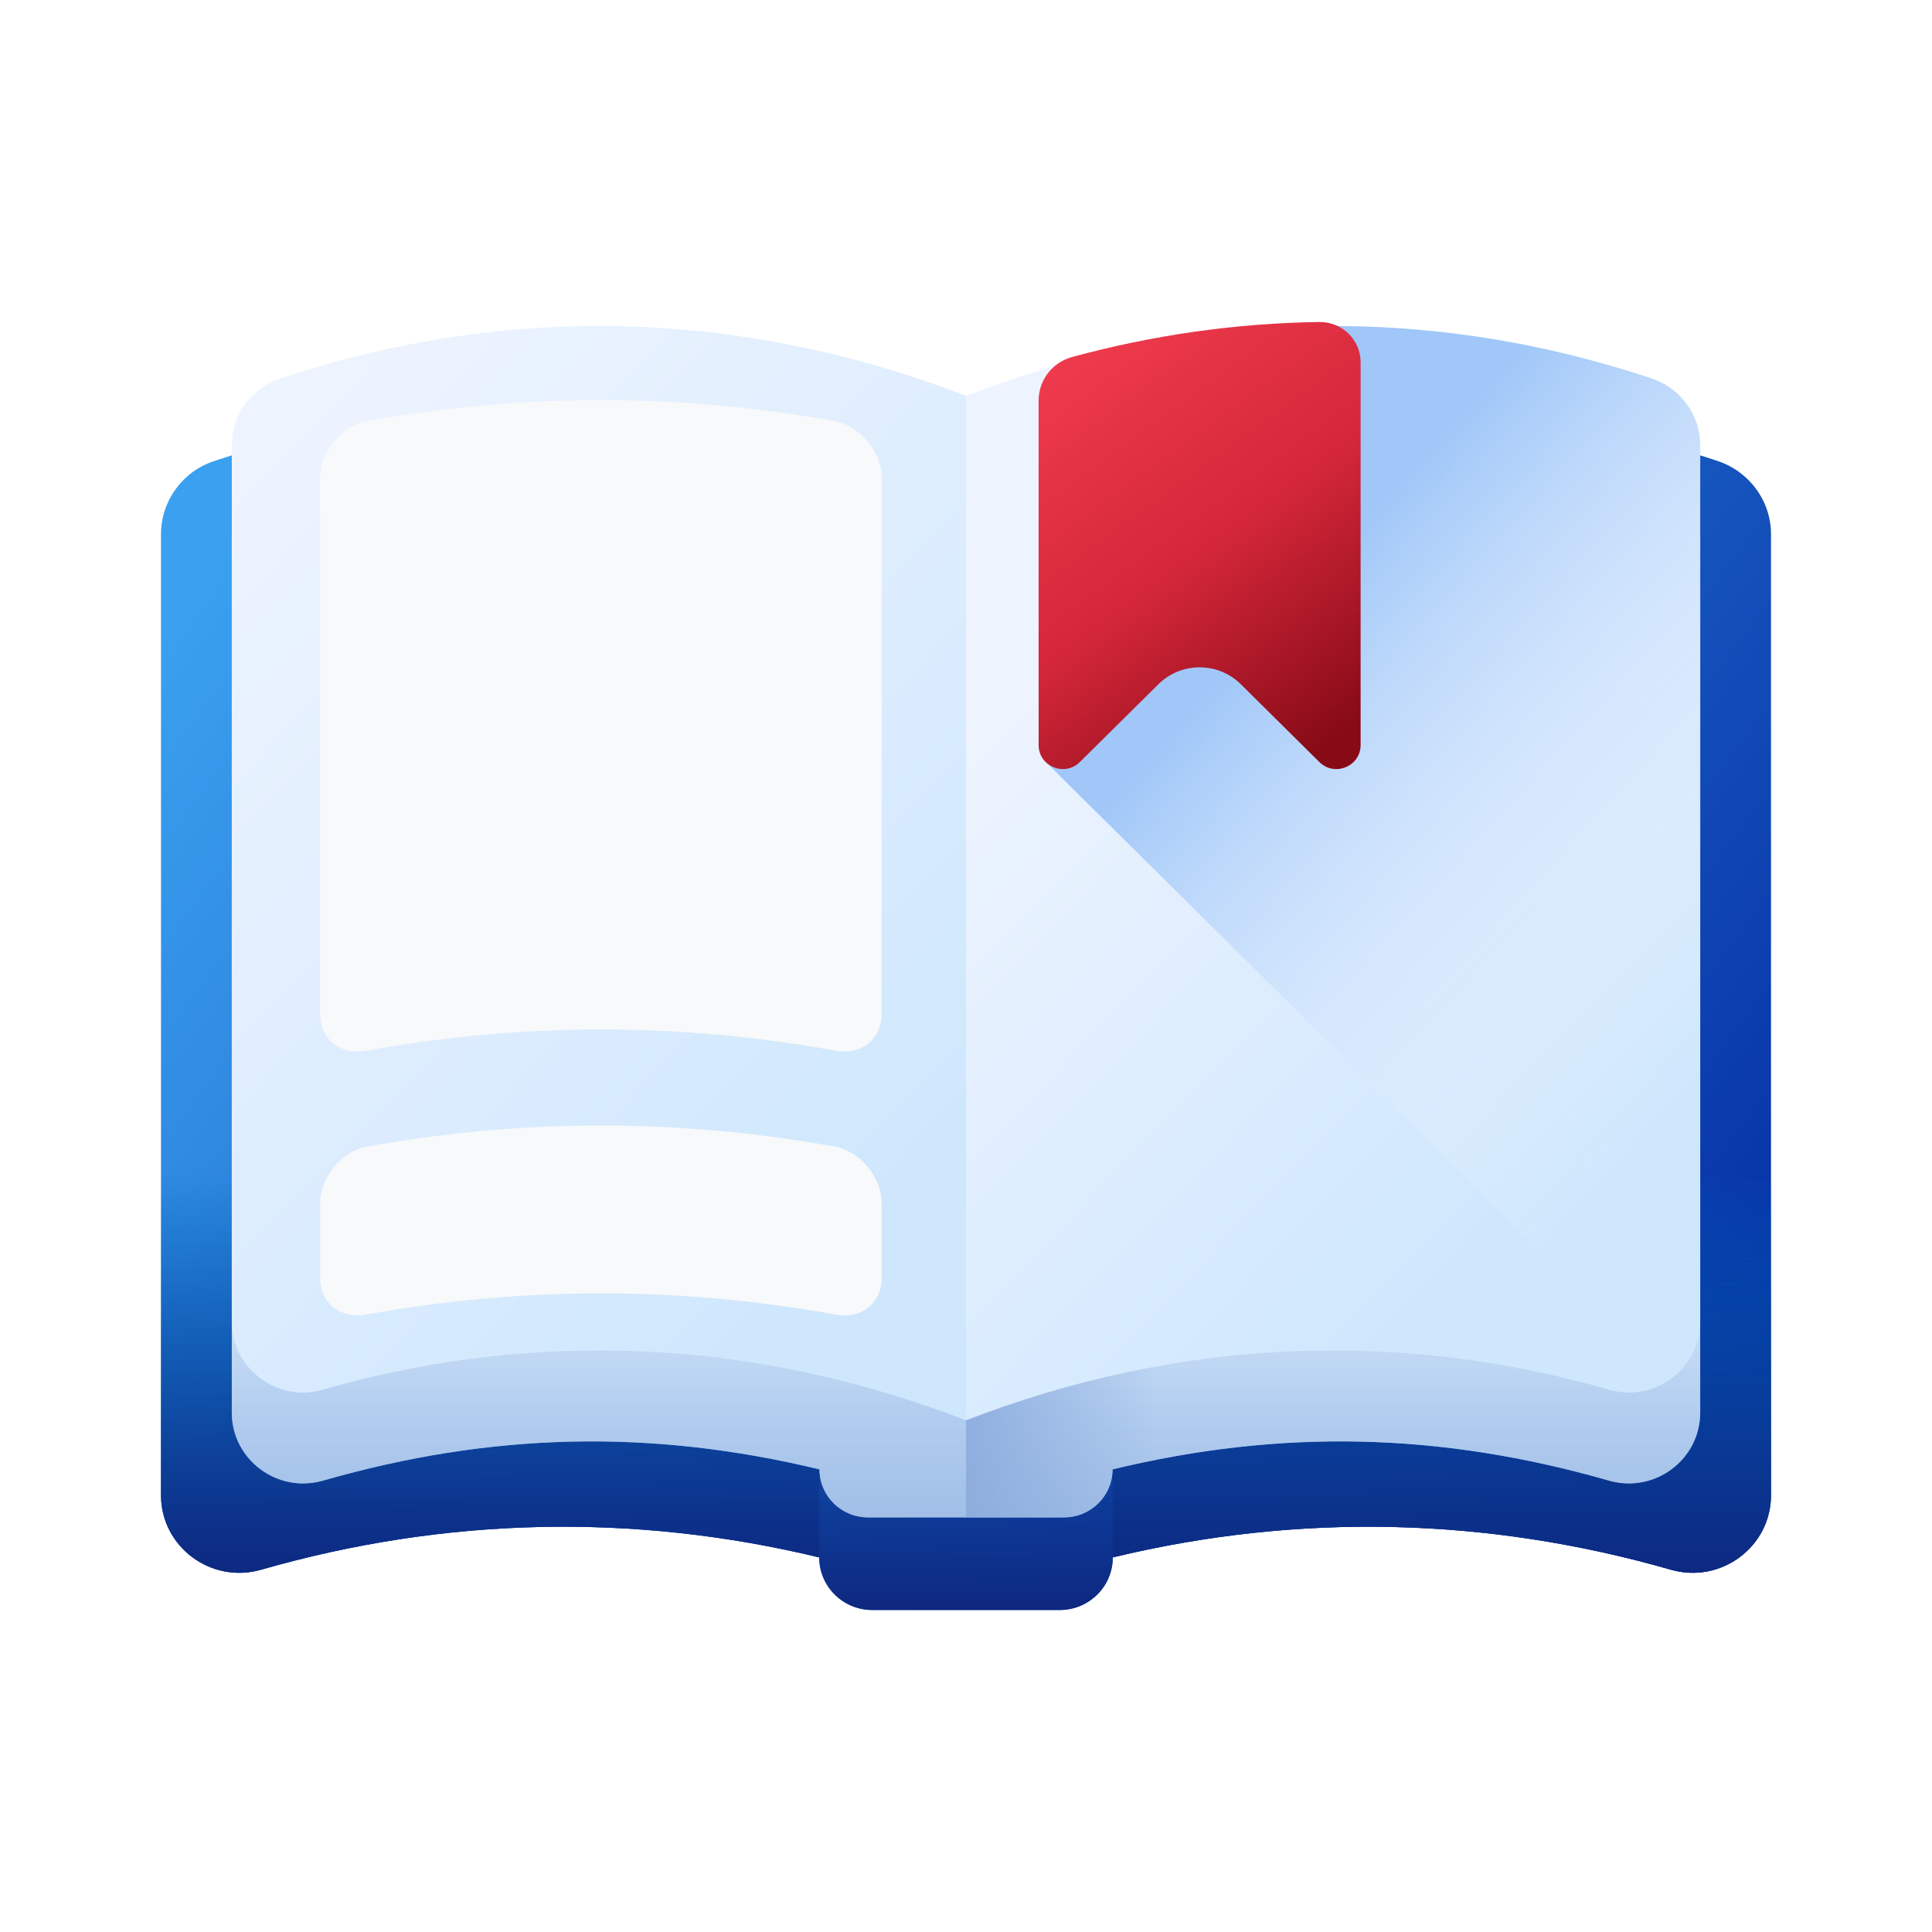 <?xml version="1.0" encoding="UTF-8"?>
<svg width="48px" height="48px" viewBox="0 0 48 48" version="1.1" xmlns="http://www.w3.org/2000/svg" xmlns:xlink="http://www.w3.org/1999/xlink">
    <title>icon/color/aboutus/article</title>
    <defs>
        <linearGradient x1="100%" y1="78.077%" x2="0%" y2="21.923%" id="linearGradient-1">
            <stop stop-color="#052FA5" offset="0.016%"></stop>
            <stop stop-color="#3AA0EF" offset="100%"></stop>
        </linearGradient>
        <linearGradient x1="50%" y1="100%" x2="50%" y2="0%" id="linearGradient-2">
            <stop stop-color="#0E277F" offset="0%"></stop>
            <stop stop-color="#0060BA" stop-opacity="0" offset="100%"></stop>
        </linearGradient>
        <linearGradient x1="50%" y1="100%" x2="50%" y2="0%" id="linearGradient-3">
            <stop stop-color="#0E277F" offset="0%"></stop>
            <stop stop-color="#0060BA" stop-opacity="0" offset="100%"></stop>
        </linearGradient>
        <linearGradient x1="50%" y1="69.02%" x2="50%" y2="90.804%" id="linearGradient-4">
            <stop stop-color="#EEF4FF" offset="0%"></stop>
            <stop stop-color="#CFE7FD" offset="100%"></stop>
        </linearGradient>
        <linearGradient x1="50%" y1="74.892%" x2="50%" y2="112.115%" id="linearGradient-5">
            <stop stop-color="#8AAADC" stop-opacity="0" offset="0%"></stop>
            <stop stop-color="#8AAADC" offset="100%"></stop>
        </linearGradient>
        <linearGradient x1="26.014%" y1="50%" x2="-4.731%" y2="50%" id="linearGradient-6">
            <stop stop-color="#8AAADC" stop-opacity="0" offset="0%"></stop>
            <stop stop-color="#8AAADC" offset="100%"></stop>
        </linearGradient>
        <linearGradient x1="17.02%" y1="1.344%" x2="75.94%" y2="88.319%" id="linearGradient-7">
            <stop stop-color="#EEF4FF" offset="0%"></stop>
            <stop stop-color="#CFE7FD" offset="100%"></stop>
        </linearGradient>
        <linearGradient x1="26.794%" y1="19.862%" x2="69.937%" y2="83.55%" id="linearGradient-8">
            <stop stop-color="#EEF4FF" offset="0%"></stop>
            <stop stop-color="#CFE7FD" offset="100%"></stop>
        </linearGradient>
        <linearGradient x1="73.031%" y1="89.566%" x2="33.527%" y2="29.952%" id="linearGradient-9">
            <stop stop-color="#FFFFFF" stop-opacity="0" offset="0%"></stop>
            <stop stop-color="#A0C7F8" offset="100%"></stop>
        </linearGradient>
        <linearGradient x1="75.938%" y1="100%" x2="24.062%" y2="0%" id="linearGradient-10">
            <stop stop-color="#870A17" offset="0%"></stop>
            <stop stop-color="#D32739" offset="48.891%"></stop>
            <stop stop-color="#EF3A4D" offset="100%"></stop>
        </linearGradient>
    </defs>
    <g id="Symbols" stroke="none" stroke-width="1" fill="none" fill-rule="evenodd">
        <g id="icon/color/aboutus/article">
            <rect id="Rectangle-Copy-24" x="4" y="4" width="40" height="40"></rect>
            <g id="books" transform="translate(4, 8)" fill-rule="nonzero">
                <path d="M38.673,3.453 C32.514,1.402 26.123,1.561 20,3.93 C13.873,1.56 7.477,1.402 1.314,3.457 C0.527,3.719 0,4.453 0,5.274 L0,29.146 C0,30.429 1.242,31.355 2.486,30.999 C7.066,29.685 11.756,29.584 16.353,30.693 L16.353,30.693 C16.353,31.415 16.944,32 17.672,32 L22.328,32 C23.056,32 23.647,31.415 23.647,30.693 C28.244,29.584 32.934,29.685 37.514,30.999 C38.758,31.355 40,30.429 40,29.146 L40,5.274 C40,4.447 39.464,3.716 38.673,3.453 Z" id="Path" fill="url(#linearGradient-1)"></path>
                <path d="M0,21.125 L0,29.146 C0,30.429 1.242,31.356 2.486,30.999 C7.066,29.685 11.756,29.584 16.353,30.693 L16.353,30.693 C16.353,31.415 16.944,32 17.672,32 L22.328,32 C23.056,32 23.647,31.415 23.647,30.693 C28.244,29.584 32.935,29.685 37.514,30.999 C38.758,31.355 40,30.429 40,29.146 L40,21.125 L0,21.125 L0,21.125 Z" id="Path" fill="url(#linearGradient-2)"></path>
                <path d="M37.514,30.999 C38.758,31.355 40,30.429 40,29.146 L40,21.125 L23.647,21.125 L23.647,30.693 C28.244,29.584 32.934,29.685 37.514,30.999 L37.514,30.999 Z" id="Path" fill="url(#linearGradient-3)"></path>
                <path d="M2.486,30.999 C1.242,31.355 0,30.429 0,29.146 L0,21.125 L16.353,21.125 L16.353,30.693 C11.756,29.584 7.066,29.685 2.486,30.999 L2.486,30.999 Z" id="Path" fill="url(#linearGradient-3)"></path>
                <g id="Group" transform="translate(1.759, 2.36)">
                    <path d="M35.271,1.302 C29.654,-0.569 23.825,-0.423 18.241,1.737 C12.653,-0.425 6.819,-0.569 1.198,1.306 C0.481,1.545 0,2.214 0,2.963 L0,24.735 C0,25.905 1.132,26.75 2.267,26.425 C6.444,25.227 10.408,25.135 14.601,26.146 L14.601,26.146 C14.601,26.805 15.14,27.338 15.804,27.338 L20.677,27.338 C21.342,27.338 21.881,26.805 21.881,26.146 C26.074,25.135 30.038,25.227 34.215,26.425 C35.349,26.75 36.482,25.905 36.482,24.735 L36.482,2.963 C36.482,2.209 35.993,1.542 35.271,1.302 Z" id="Path" fill="url(#linearGradient-4)"></path>
                    <path d="M35.271,1.302 C29.654,-0.569 23.825,-0.423 18.241,1.737 C12.653,-0.425 6.819,-0.569 1.198,1.306 C0.481,1.545 0,2.214 0,2.963 L0,24.735 C0,25.905 1.132,26.75 2.267,26.425 C6.444,25.227 10.408,25.135 14.601,26.146 L14.601,26.146 C14.601,26.805 15.14,27.338 15.804,27.338 L20.677,27.338 C21.342,27.338 21.881,26.805 21.881,26.146 C26.074,25.135 30.038,25.227 34.215,26.425 C35.349,26.75 36.482,25.905 36.482,24.735 L36.482,2.963 C36.482,2.209 35.993,1.542 35.271,1.302 Z" id="Path" fill="url(#linearGradient-5)"></path>
                    <path d="M18.241,17.212 L18.241,27.338 L20.677,27.338 C21.342,27.338 21.881,26.804 21.881,26.146 C26.074,25.135 30.038,25.227 34.215,26.425 C35.349,26.75 36.482,25.905 36.482,24.735 L36.482,17.212 L18.241,17.212 L18.241,17.212 Z" id="Path" fill="url(#linearGradient-6)"></path>
                </g>
                <g id="Group" transform="translate(1.759, 0.1)">
                    <path d="M1.211,1.302 C0.489,1.542 0,2.209 0,2.963 L0,24.735 C0,25.901 1.127,26.752 2.257,26.428 C7.549,24.908 13.003,25.161 18.241,27.188 L18.241,1.737 C12.657,-0.423 6.828,-0.569 1.211,1.302 Z" id="Path" fill="url(#linearGradient-7)"></path>
                    <g transform="translate(2.195, 1.84)" fill="#F8F9FA" id="Path">
                        <path d="M12.79,22.716 C8.887,22.019 5.065,22.019 1.161,22.716 C0.518,22.843 0,22.448 0,21.806 C0,21.068 0,20.699 0,19.96 C0,19.318 0.518,18.672 1.161,18.546 C5.065,17.849 8.887,17.849 12.79,18.546 C13.433,18.672 13.951,19.318 13.951,19.96 L13.951,21.806 C13.951,22.448 13.433,22.843 12.79,22.716 Z"></path>
                        <path d="M12.79,16.16 C8.887,15.463 5.065,15.463 1.161,16.16 C0.518,16.286 0,15.891 0,15.249 C0,10.812 0,6.375 0,1.937 C0,1.295 0.518,0.649 1.161,0.523 C5.065,-0.174 8.887,-0.174 12.79,0.523 C13.433,0.649 13.951,1.295 13.951,1.937 L13.951,15.249 C13.951,15.891 13.433,16.286 12.79,16.16 Z"></path>
                    </g>
                    <path d="M35.271,1.302 C29.654,-0.569 23.825,-0.423 18.241,1.737 L18.241,27.188 C23.479,25.161 28.933,24.908 34.225,26.428 C35.355,26.752 36.482,25.901 36.482,24.735 L36.482,2.963 C36.482,2.209 35.993,1.542 35.271,1.302 Z" id="Path" fill="url(#linearGradient-8)"></path>
                </g>
                <path d="M37.03,1.401 C32.36,-0.153 27.544,-0.315 22.843,0.917 C22.37,1.041 22.039,1.462 22.039,1.946 L22.039,10.988 L37.48,26.28 C37.934,25.966 38.241,25.443 38.241,24.835 L38.241,3.063 C38.241,2.309 37.752,1.642 37.03,1.401 Z" id="Path" fill="url(#linearGradient-9)"></path>
                <path d="M21.804,10.511 C21.804,11.041 22.451,11.307 22.829,10.932 L24.78,9 C25.345,8.44 26.263,8.44 26.828,9 L28.779,10.932 C29.157,11.307 29.804,11.041 29.804,10.511 L29.804,0.999 C29.804,0.439 29.34,-0.008 28.775,0 C26.721,0.029 24.668,0.319 22.637,0.869 C22.145,1.002 21.804,1.446 21.804,1.951 L21.804,10.511 Z" id="Path" fill="url(#linearGradient-10)"></path>
            </g>
        </g>
    </g>
</svg>